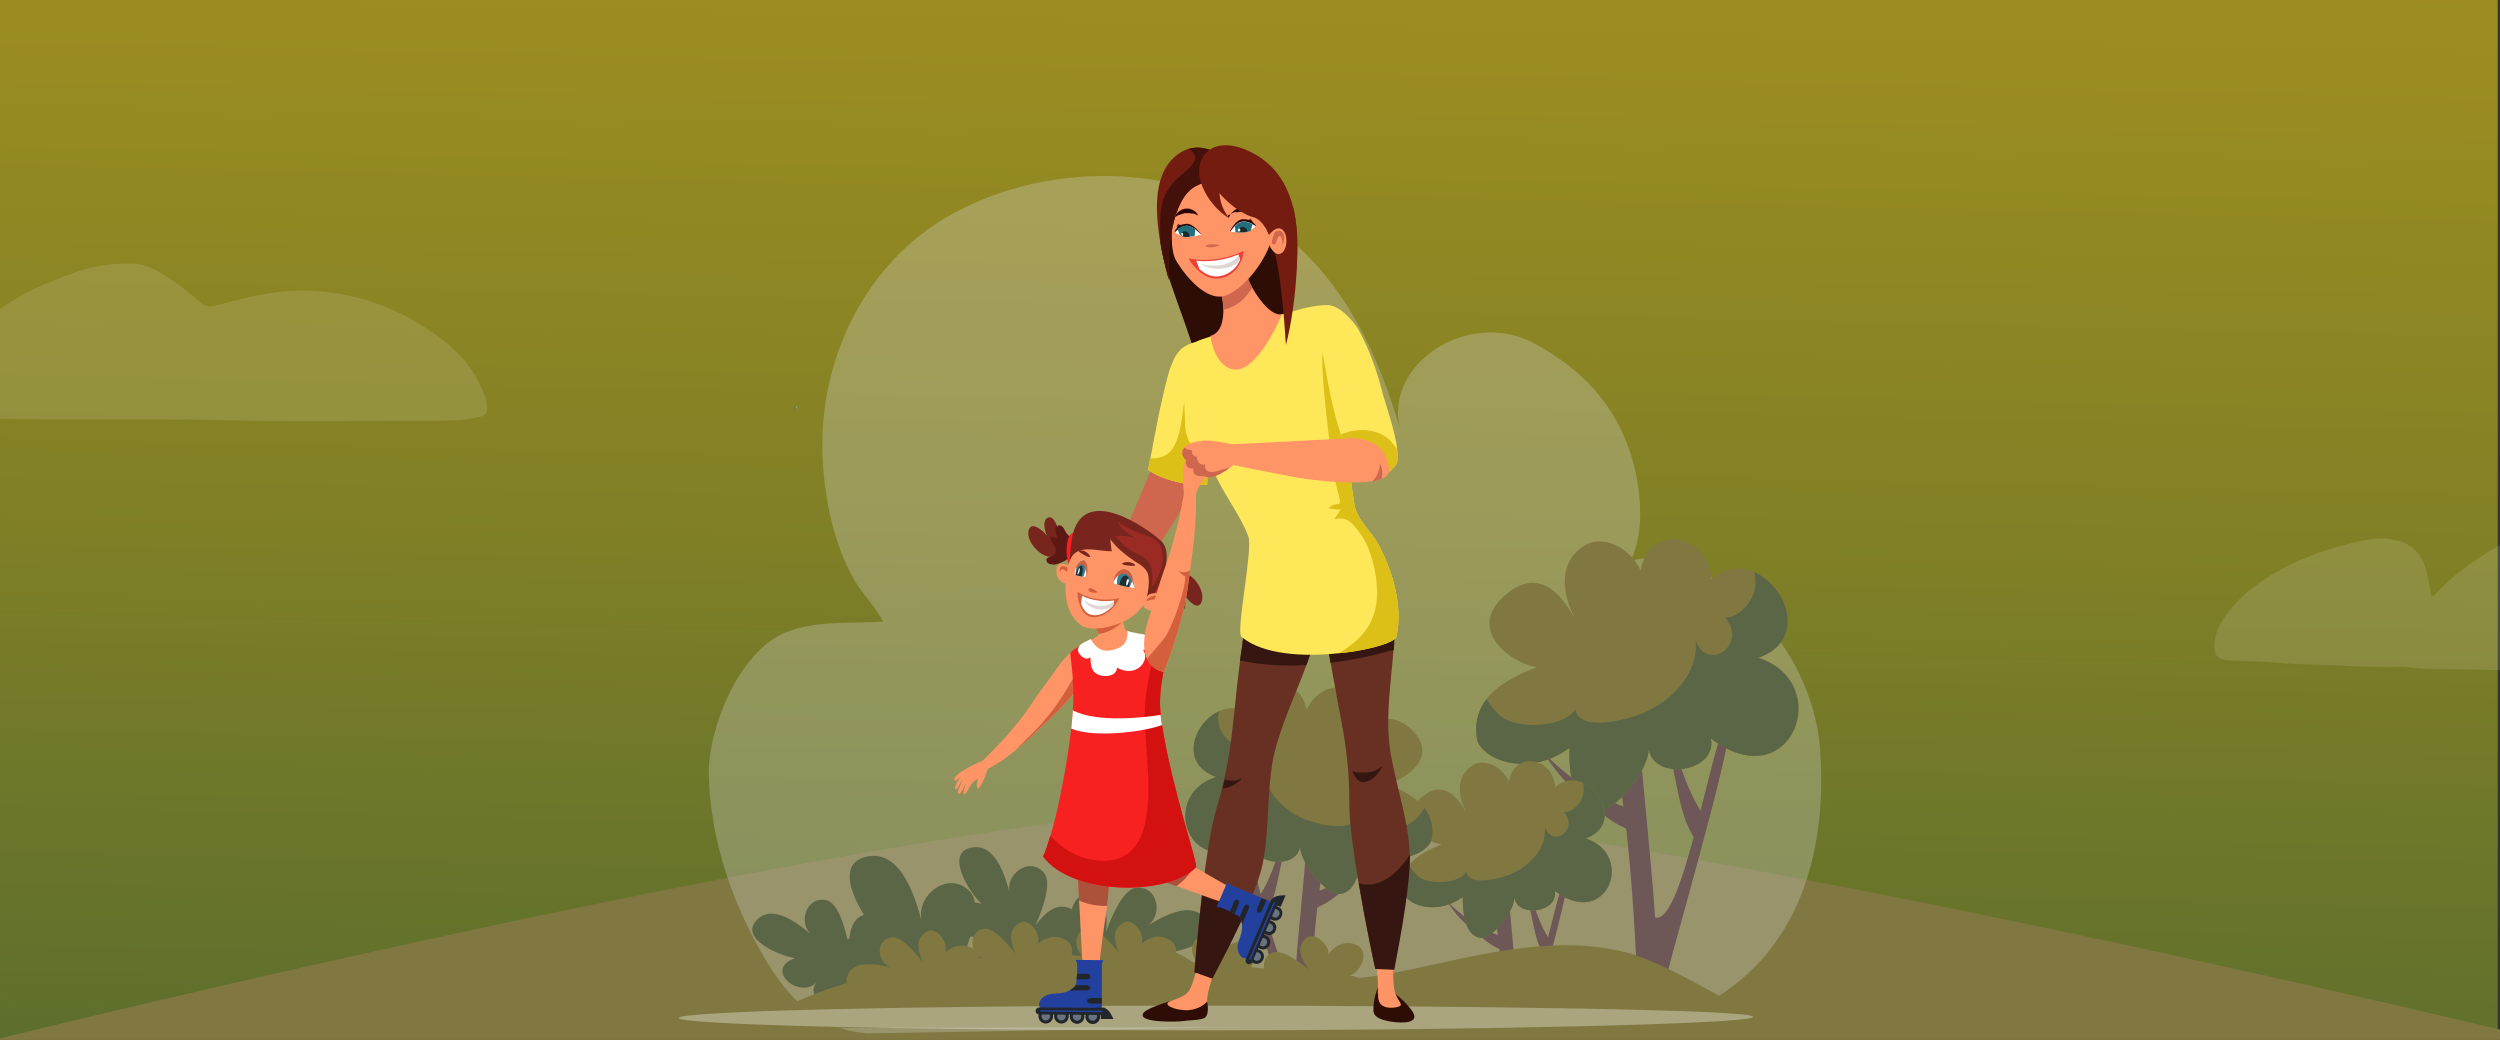 <?xml version="1.0" encoding="UTF-8"?>
<svg xmlns="http://www.w3.org/2000/svg" xmlns:xlink="http://www.w3.org/1999/xlink" viewBox="0 0 98.97 41.17">
  <rect x="0" y="0" width="98.97" height="41.17" fill="#333333" stroke="none"/>
  <defs>
    <style>
      .cls-1 {
        fill: #385f73;
      }

      .cls-1, .cls-2, .cls-3, .cls-4 {
        fill-rule: evenodd;
      }

      .cls-5, .cls-6, .cls-4 {
        fill: #fff;
      }

      .cls-7 {
        fill: #351610;
      }

      .cls-8 {
        isolation: isolate;
      }

      .cls-9 {
        fill: #3d1209;
      }

      .cls-10 {
        fill: #1e2f33;
      }

      .cls-11 {
        fill: #ef3e35;
      }

      .cls-12 {
        fill: #ce674e;
      }

      .cls-13 {
        fill: #ff9566;
      }

      .cls-14 {
        fill: #f72121;
      }

      .cls-15 {
        fill: #ffe75a;
      }

      .cls-16 {
        fill: #807840;
      }

      .cls-17 {
        fill: #69737f;
      }

      .cls-18 {
        fill: #d31111;
      }

      .cls-19 {
        opacity: .6;
      }

      .cls-19, .cls-20 {
        fill: #77251d;
      }

      .cls-19, .cls-21 {
        mix-blend-mode: multiply;
      }

      .cls-22 {
        fill: #21262d;
      }

      .cls-23 {
        fill: #e0d7d5;
      }

      .cls-2 {
        fill: #487089;
      }

      .cls-21 {
        opacity: .5;
      }

      .cls-21, .cls-24 {
        fill: #23409e;
      }

      .cls-25 {
        fill: #5b1814;
      }

      .cls-26 {
        fill: #2a0403;
      }

      .cls-3 {
        fill: #cadee0;
      }

      .cls-27 {
        fill: #44110a;
      }

      .cls-28 {
        fill: #192a2b;
      }

      .cls-29 {
        fill: #683023;
      }

      .cls-30 {
        fill: #6d5757;
      }

      .cls-6 {
        opacity: .33;
      }

      .cls-31 {
        fill: #dbdbdb;
        opacity: .29;
      }

      .cls-32 {
        fill: #754f44;
      }

      .cls-33 {
        fill: #9b2924;
      }

      .cls-34 {
        fill: #479e3b;
      }

      .cls-35 {
        fill: #5b6647;
      }

      .cls-36 {
        fill: url(#linear-gradient);
      }

      .cls-37 {
        fill: #338196;
      }

      .cls-38 {
        fill: #751c11;
      }

      .cls-4 {
        opacity: .12;
      }

      .cls-39 {
        fill: #ddc017;
      }

      .cls-40 {
        fill: #d35f3c;
      }

      .cls-41 {
        fill: #2e0d06;
      }

      .cls-42 {
        fill: #216f7c;
      }
    </style>
    <linearGradient id="linear-gradient" x1="50.14" y1="-9.63" x2="48.87" y2="45.77" gradientUnits="userSpaceOnUse">
      <stop offset="0" stop-color="#a49120"/>
      <stop offset=".21" stop-color="#9a8c21"/>
      <stop offset=".55" stop-color="#818026"/>
      <stop offset=".99" stop-color="#586c2e"/>
      <stop offset="1" stop-color="#576c2f"/>
    </linearGradient>
  </defs>
  <g class="cls-8">
    <g id="Layer_1" data-name="Layer 1">
      <rect class="cls-36" width="98.88" height="41.78"/>
      <path class="cls-16" d="M75.31,41.17h25.38s-38.15-9.27-50.88-9.27S-.25,41.17-.25,41.17H75.31Z"/>
      <path class="cls-4" d="M5.3,10.43c.64,.06,1.09,.38,1.55,.69,.39,.27,.75,.57,1.11,.87,.17,.14,.33,.17,.57,.11,.69-.19,1.39-.37,2.12-.49,1.44-.22,2.82-.08,4.16,.37,1,.34,1.87,.84,2.64,1.42,.75,.56,1.33,1.24,1.64,2.04,.04,.11,.1,.22,.15,.33,0,.08,0,.17,.03,.25,.08,.3-.04,.45-.43,.52-.4,.08-.82,.11-1.23,.11-2.82,0-5.64,.06-8.46-.01-3.22-.08-6.44,.01-9.66-.07-.77-.02-1.55,.02-2.32-.1-.04,0-.08,0-.12,0-1.05,.04-2.09-.05-3.13-.08-.64-.02-1.28-.03-1.92-.09-.5-.05-1.01-.04-1.52-.08-.12,0-.24,0-.36-.02-.34-.05-.44-.16-.47-.44-.03-.37,.07-.71,.26-1.04,.42-.72,1.05-1.29,1.82-1.78,1.1-.7,2.35-1.17,3.71-1.45,.46-.1,.91-.15,1.38-.04,.39,.09,.68,.27,.9,.55,.23,.29,.31,.62,.38,.96,.04,.23,.08,.45,.12,.68,.12,.04,.15-.03,.2-.08,.67-.71,1.48-1.31,2.38-1.83,.69-.41,1.47-.69,2.25-.97,.7-.25,1.46-.35,2.23-.32Z"/>
      <path class="cls-4" d="M103.32,20.36c.64,.06,1.09,.38,1.55,.69,.39,.27,.75,.57,1.11,.87,.17,.14,.33,.17,.57,.11,.69-.19,1.39-.37,2.12-.49,1.44-.22,2.82-.08,4.16,.37,1,.34,1.87,.84,2.64,1.42,.75,.56,1.33,1.24,1.64,2.04,.04,.11,.1,.22,.15,.33,0,.08,0,.17,.03,.25,.08,.3-.04,.45-.43,.52-.4,.08-.82,.11-1.23,.11-2.82,0-5.64,.06-8.46-.01-3.22-.08-6.44,.01-9.66-.07-.77-.02-1.55,.02-2.32-.1-.04,0-.08,0-.12,0-1.05,.04-2.09-.05-3.13-.08-.64-.02-1.28-.03-1.92-.09-.5-.05-1.01-.04-1.52-.08-.12,0-.24,0-.36-.02-.34-.05-.44-.16-.47-.44-.03-.37,.07-.71,.26-1.04,.42-.72,1.05-1.29,1.82-1.78,1.1-.7,2.35-1.17,3.71-1.45,.46-.1,.91-.15,1.38-.04,.39,.09,.68,.27,.9,.55,.23,.29,.31,.62,.38,.96,.04,.23,.08,.45,.12,.68,.12,.04,.15-.03,.2-.08,.67-.71,1.48-1.31,2.38-1.83,.69-.41,1.47-.69,2.25-.97,.7-.25,1.46-.35,2.23-.32Z"/>
      <path class="cls-1" d="M31.46,15.98c0,.12,0,.23,0,.35-.01-.12-.02-.23,0-.35Z"/>
      <path class="cls-2" d="M31.17,26.03s.01-.07,.01-.1c0-.04,0-.07,.01-.11,0,.05,0,.1,0,.16,0,.02,0,.04-.03,.05Z"/>
      <path class="cls-3" d="M31.51,16.46s0-.08,0-.12c0,.04,0,.08,0,.12Z"/>
      <path class="cls-3" d="M31.52,16.17s0-.07,.02-.09c0,.03,.01,.07-.02,.09Z"/>
      <g>
        <g>
          <path class="cls-31" d="M72.06,29.75c-.19-2.87-1.99-5.6-4.5-7-.49-.27-2.25-.94-3.04-.5,.66-1.18,.42-3.13,.02-4.33-.64-1.93-1.9-3.3-3.79-4.32-2.59-1.4-5.96,.77-5.33,3.38-.82-2.87-2.18-5.81-4.6-7.69-3.67-2.87-9.16-3.01-13.14-.81-3.46,1.91-5.33,5.85-5.11,9.76,.09,1.58,.45,3.33,1.25,4.72,.32,.56,.88,1.11,1.14,1.65-1.25,.08-2.68-.06-3.87,.43-1.87,.78-3.09,3.88-3.03,5.69,.08,2.61,.96,5.12,2.3,7.35,1.33,2.21,2.72,2.73,3.99,2.83l31.71-.53c5.85-2.06,6.2-7.77,6-10.63Z"/>
          <g>
            <g>
              <g>
                <g>
                  <path class="cls-30" d="M65.52,36.31c-.14-2.25-.68-7.07-.7-8.34l-1.94-.46c1.62,.95,1.88,10.73,1.95,11.52,.33-.04,.7-.1,1.06-.08,.95-3.59,2.9-10.2,2.64-10.92-.8,1.28-1.89,8.62-3.01,8.29Z"/>
                  <path class="cls-30" d="M66.17,28.54c-.03,.65-.07,1.35,.09,2.02,.14,.63,.24,1.29,.46,1.9,.1,.29,.46,.97,.51,.92l.33-.92c-.73-1.02-1.28-2.54-1.38-3.92Z"/>
                  <path class="cls-30" d="M61.03,29.7c.37,.54,.76,1.12,1.29,1.57,.49,.42,.97,.88,1.51,1.24,.25,.17,.95,.5,.96,.43l-.29-.93c-1.19-.38-2.55-1.27-3.46-2.31Z"/>
                </g>
                <g>
                  <path class="cls-16" d="M67.73,29.23c.28,1.33-2.24,1.72-2.46,.44-.02,.85-1.38,2.61-2.16,2.42-.89-.22-1.01-1.64-.98-2.48-1.7,1.24-3.53,.4-3.66-.36-.11-.66,.07-1.18,.38-1.58,.54-.69,1.47-1.05,1.99-1.26-.89-.1-2.9-1.43-1.24-2.86,1.7-1.47,2.66,.93,2.71,.85,0,0-1.04-1.83,.39-2.79,.7-.46,1.8,.01,2.25,.98,.31-1.92,2.72-1.47,2.8,.33,.56-.48,1.18-.5,1.72-.27,1.31,.58,2.09,2.71,.15,3.39,3.07,1,1.29,5.63-1.89,3.18Z"/>
                  <path class="cls-35" d="M67.73,29.23c.28,1.33-2.24,1.72-2.46,.44-.02,.85-1.38,2.61-2.16,2.42-.89-.22-1.01-1.64-.98-2.48-1.7,1.24-3.53,.4-3.66-.36-.11-.66,.07-1.18,.38-1.58,.22,.37,.49,.67,.74,.8,.71,.37,2.28,.33,2.78-.38,.17,.97,2.28,.33,2.75,.11,1.09-.5,2.12-1.53,2.01-2.83,.5,1.27,2.08,.12,1.16-.92,.53,0,1.04-.56,1.16-1.05,.06-.27,.05-.51,0-.75,1.31,.58,2.09,2.71,.15,3.39,3.07,1,1.29,5.63-1.89,3.18Z"/>
                </g>
              </g>
              <g>
                <g>
                  <path class="cls-30" d="M59.61,40.51h1.03c.65-2.38,1.58-5.63,1.43-6.04-.52,.83-1.23,5.6-1.96,5.38-.09-1.46-.44-4.59-.46-5.42l-1.26-.3c.82,.48,1.1,4.39,1.21,6.38Z"/>
                  <path class="cls-30" d="M60.54,34.81c-.02,.42-.04,.88,.06,1.31,.09,.41,.16,.84,.3,1.23,.07,.19,.3,.63,.33,.6l.21-.6c-.47-.66-.83-1.65-.9-2.55Z"/>
                  <path class="cls-30" d="M57.2,35.56c.24,.35,.49,.73,.84,1.02,.32,.27,.63,.57,.98,.81,.16,.11,.62,.32,.62,.28l-.19-.6c-.77-.24-1.66-.82-2.25-1.5Z"/>
                </g>
                <g>
                  <path class="cls-16" d="M61.55,35.25c.18,.86-1.45,1.12-1.6,.29-.01,.56-.9,1.7-1.4,1.58-.58-.14-.65-1.07-.64-1.61-1.11,.8-2.29,.26-2.38-.23-.07-.43,.04-.76,.25-1.03,.35-.45,.96-.68,1.29-.82-.58-.07-1.89-.93-.8-1.86,1.11-.96,1.73,.61,1.76,.55,0,0-.68-1.19,.25-1.81,.45-.3,1.17,0,1.46,.63,.2-1.24,1.77-.96,1.82,.22,.36-.31,.77-.33,1.11-.17,.85,.38,1.36,1.76,.1,2.2,2,.65,.84,3.66-1.23,2.07Z"/>
                  <path class="cls-35" d="M61.55,35.25c.18,.86-1.45,1.12-1.6,.29-.01,.56-.9,1.7-1.4,1.58-.58-.14-.65-1.07-.64-1.61-1.11,.8-2.29,.26-2.38-.23-.07-.43,.04-.76,.25-1.03,.14,.24,.32,.43,.48,.52,.46,.24,1.48,.21,1.8-.25,.11,.63,1.48,.21,1.79,.07,.71-.32,1.38-.99,1.31-1.84,.33,.83,1.35,.08,.76-.59,.34,0,.68-.36,.75-.68,.04-.17,.03-.33,0-.49,.85,.38,1.36,1.76,.1,2.2,2,.65,.84,3.66-1.23,2.07Z"/>
                </g>
              </g>
              <g>
                <g>
                  <path class="cls-30" d="M51.88,39.37h-1.22c-.77-2.81-1.86-6.64-1.69-7.12,.61,.98,1.45,6.6,2.31,6.35,.1-1.72,.52-5.41,.54-6.39l1.48-.36c-.96,.56-1.3,5.18-1.42,7.52Z"/>
                  <path class="cls-30" d="M50.79,32.65c.02,.5,.05,1.03-.07,1.55-.11,.48-.19,.99-.35,1.46-.08,.22-.35,.74-.39,.7l-.25-.7c.56-.78,.98-1.95,1.06-3.01Z"/>
                  <path class="cls-30" d="M54.73,33.54c-.28,.41-.58,.86-.98,1.2-.38,.32-.74,.68-1.16,.95-.19,.13-.73,.38-.73,.33l.22-.71c.91-.29,1.95-.97,2.65-1.77Z"/>
                </g>
                <g>
                  <path class="cls-16" d="M49.59,33.18c-.22,1.02,1.71,1.32,1.88,.34,.01,.65,1.06,2,1.65,1.86,.68-.16,.77-1.26,.75-1.9,1.3,.95,2.7,.31,2.81-.28,.09-.51-.05-.9-.29-1.21-.41-.53-1.13-.81-1.52-.97,.69-.08,2.22-1.09,.95-2.19-1.3-1.13-2.04,.71-2.08,.65,0,0,.8-1.4-.3-2.13-.53-.36-1.38,0-1.72,.75-.24-1.47-2.08-1.13-2.14,.25-.43-.37-.9-.38-1.31-.2-1,.44-1.6,2.07-.12,2.6-2.35,.76-.99,4.31,1.45,2.44Z"/>
                  <path class="cls-35" d="M49.59,33.18c-.22,1.02,1.71,1.32,1.88,.34,.01,.65,1.06,2,1.65,1.86,.68-.16,.77-1.26,.75-1.9,1.3,.95,2.7,.31,2.81-.28,.09-.51-.05-.9-.29-1.21-.17,.28-.38,.51-.57,.61-.54,.29-1.75,.25-2.13-.29-.13,.74-1.75,.25-2.11,.09-.84-.38-1.63-1.17-1.54-2.17-.38,.97-1.6,.09-.89-.7-.4,0-.8-.43-.89-.8-.05-.2-.04-.39,0-.57-1,.44-1.6,2.07-.12,2.6-2.35,.76-.99,4.31,1.45,2.44Z"/>
                </g>
              </g>
            </g>
            <g>
              <path class="cls-35" d="M34.92,38.97c.49,.19,1.35-.13,1.3-.73-.03-.35-.52-1-1.42-.74,.35-.31,.23-1.37-.36-1.33-.68,.05-.81,.63-.84,1.28,0,0-.27-1.66-.87-1.81-.81-.19-1.16,.9-.6,1.37-.5-.42-1.51-1.24-2.15-.61-.78,.76,.94,1.46,1.5,1.53-1.26,.43,.15,1.65,.84,.97-.53,.67,.95,1.48,1.07,.65,.21,.52,.97,1.02,1.57,.76,.55-.23,.35-1-.04-1.34Z"/>
              <path class="cls-35" d="M41.23,38.75c.31,.46,1.25,.7,1.57,.15,.19-.32,.15-1.18-.79-1.5,.49-.06,1.02-1.05,.48-1.37-.61-.37-1.08,.06-1.5,.6,0,0,.77-1.61,.33-2.09-.58-.65-1.55,.08-1.34,.83-.18-.66-.56-1.99-1.5-1.82-1.13,.19-.07,1.83,.38,2.23-1.35-.38-2.27,1.28,.15,1.35-.87,.27-.07,1.85,.54,1.2-.13,.58,.22,1.47,.9,1.61,.62,.13,.9-.65,.78-1.19Z"/>
              <path class="cls-35" d="M34.12,38.9h5.99c.34-.48,.47-1.16-.02-1.45-.88-.53-1.54,.08-2.15,.86,0,0,1.1-2.3,.48-2.99-.83-.93-2.22,.12-1.92,1.19-.26-.95-.8-2.84-2.14-2.61-1.62,.28-.1,2.63,.55,3.19-1.72-.49-2.95,1.34-.78,1.82Z"/>
              <path class="cls-35" d="M42.16,38.25c-.54,.12-1.39-.35-1.24-.97,.09-.36,.7-.96,1.6-.54-.32-.38-.02-1.46,.59-1.32,.7,.16,.74,.78,.68,1.47,0,0,.55-1.69,1.2-1.75,.87-.07,1.07,1.13,.4,1.53,.59-.36,1.77-1.06,2.34-.29,.69,.92-1.21,1.38-1.82,1.35,1.25,.66-.42,1.69-1.03,.87,.44,.79-1.23,1.39-1.22,.5-.3,.51-1.17,.91-1.76,.55-.53-.33-.2-1.1,.25-1.4Z"/>
              <path class="cls-16" d="M49.14,38.59c.4-.13,.76-.78,.43-1.12-.2-.2-.84-.35-1.26,.28,.06-.37-.56-.96-.91-.63-.39,.38-.17,.8,.14,1.22,0,0-1.03-.88-1.47-.66-.6,.3-.25,1.15,.34,1.15-.52,0-1.57,.01-1.64,.73-.08,.87,1.33,.42,1.71,.16-.55,.92,.94,.93,1.02,.16,.02,.69,1.35,.42,.99-.15,.4,.21,1.12,.13,1.36-.34,.22-.43-.3-.79-.72-.81Z"/>
              <path class="cls-16" d="M53.42,38.63c.4-.13,.76-.78,.43-1.12-.2-.2-.84-.35-1.26,.28,.06-.37-.56-.96-.91-.63-.39,.38-.17,.8,.14,1.22,0,0-1.03-.88-1.47-.66-.6,.3-.25,1.15,.34,1.15-.52,0-1.57,.01-1.64,.73-.08,.87,1.33,.42,1.71,.16-.55,.92,.94,.93,1.02,.16,.02,.69,1.35,.42,.99-.15,.4,.21,1.12,.13,1.36-.34,.22-.43-.3-.79-.72-.81Z"/>
              <path class="cls-16" d="M45.81,38.38c.42-.03,.93-.57,.68-.99-.14-.24-.73-.54-1.29-.03,.14-.35-.32-1.07-.73-.83-.47,.27-.36,.74-.16,1.22,0,0-.79-1.1-1.27-.99-.65,.15-.52,1.06,.06,1.2-.51-.12-1.53-.36-1.77,.32-.29,.83,1.19,.72,1.63,.57-.75,.76,.69,1.13,.95,.4-.14,.67,1.21,.73,1,.09,.33,.3,1.06,.39,1.4,0,.31-.36-.1-.84-.5-.96Z"/>
              <path class="cls-16" d="M41.7,38.39c.42-.03,.93-.57,.68-.99-.14-.24-.73-.54-1.29-.03,.14-.35-.32-1.07-.73-.83-.47,.27-.36,.74-.16,1.22,0,0-.79-1.1-1.27-.99-.65,.15-.52,1.06,.06,1.2-.51-.12-1.53-.36-1.77,.32-.29,.83,1.19,.72,1.63,.57-.75,.76,.69,1.13,.95,.4-.14,.67,1.21,.73,1,.09,.33,.3,1.06,.39,1.4,0,.31-.36-.1-.84-.5-.96Z"/>
              <path class="cls-16" d="M38.03,38.73c.42-.03,.93-.57,.68-.99-.14-.24-.73-.54-1.29-.03,.14-.35-.32-1.07-.73-.83-.47,.27-.36,.74-.16,1.22,0,0-.79-1.1-1.27-.99-.65,.15-.52,1.06,.06,1.2-.51-.12-1.53-.36-1.77,.32-.29,.83,1.19,.72,1.63,.57-.75,.76,.69,1.13,.95,.4-.14,.67,1.21,.73,1,.09,.33,.3,1.06,.39,1.4,0,.31-.36-.1-.84-.5-.96Z"/>
            </g>
            <g>
              <path class="cls-16" d="M64.74,37.81c-4.5-1.42-9.84,1.55-12.66,.82-1.48-.38-9.01-.85-10.54-.82-9.03,.18-11.11,2.81-12.58,2.88l41.54-.04c-1.28-.45-4.07-2.3-5.76-2.83Z"/>
              <path class="cls-34" d="M30.11,40.47c.12,0,.24,0,.36,0h-.36Z"/>
            </g>
          </g>
        </g>
        <g>
          <path class="cls-6" d="M69.4,40.26c0,.27-10.72,.53-22.04,.53s-20.49-.22-20.49-.49,9.18-.49,20.49-.49,22.04,.17,22.04,.44Z"/>
          <g>
            <path class="cls-41" d="M45.98,9.4c.18-1.06,1.55-2.89,2.82-2.39l.9,.09c.2,.31,.43,.61,.6,.94,.16,.31,.28,.65,.41,.98,.24,.57,.7,1.15,.58,1.76-.36,1.75-.17,2.45-.37,3.63-.63,.13-2.73,.48-3.59-.07,0-.86-1.52-3.96-1.35-4.94Z"/>
            <g>
              <g>
                <g>
                  <path class="cls-12" d="M44.36,23.56c.15-.19,.41-.52,.57-.73,.32-.42,.65-.86,.94-1.26,.25-.34,1.23-1.79,1.51-2.74,.04-.14,.07-.27,.07-.38,.01-.27-.08-.45-.36-.47-.22-.01-.87-.36-1.58,.76,0,0-1.83,4.37-1.91,4.52l.76,.29Z"/>
                  <path class="cls-12" d="M47.38,18.83c.04-.14,.07-.27,.07-.38-.17-.13-.37-.23-.59-.2,.2,.06,.44,.3,.52,.58Z"/>
                </g>
                <g>
                  <g>
                    <g>
                      <g>
                        <g>
                          <path class="cls-32" d="M54.54,39.58h0s.02-.03,0,0Z"/>
                          <path class="cls-41" d="M54.37,40c0-.55,.16-.83,.19-.91,0-.02,.28,.32,.3,.28l.17-.17c.18,.12,.53,.36,.86,.8,.36,.5-.3,.53-.86,.44-.44-.08-.66-.21-.66-.44Z"/>
                        </g>
                        <path class="cls-13" d="M54.54,39.36c.07-.69-.17-2.21-.43-2.82l1.28-.23c-.22,.46-.29,2.23-.2,2.82,.08,.54,.52,.67,.06,.75-.33,.06-.74-.02-.69-.53Z"/>
                        <path class="cls-29" d="M52.28,24.13c.02,.08,.03,.15,.05,.23,.08,.38,.17,.75,.23,1.12,.11,.78,.24,1.43,.35,2.03,0,.01,0,.02,0,.03,.02,.11,.04,.21,.06,.31,.21,1.08,.39,2.03,.44,3.33,0,.23,.01,.48,.01,.73,0,.69,.17,1.87,.36,3.03,.28,1.64,.62,3.25,.66,3.4h.05s.63,.03,.63,.03h.06c.01-.15,.63-3.04,.62-4.57,0-.11,0-.22-.01-.32-.1-1.1-.44-2.16-.65-3.21-.05-.25-.1-.5-.13-.75-.1-.78-.04-1.66,.04-2.53,.03-.28,.05-.56,.08-.84,.03-.3,.05-.59,.06-.87,.02-.36,.03-.77,.02-1.18h-2.95Z"/>
                      </g>
                      <path class="cls-7" d="M54.68,30.35l.03,.02c-.12,.23-.31,.45-.55,.55-.34,.16-.49-.12-.63-.39,.32,.1,.93,.09,1.15-.19Z"/>
                      <path class="cls-7" d="M53.79,34.96c.28,1.64,.62,3.25,.66,3.4l.75,.03c.01-.15,.63-3.04,.62-4.57-.49,.79-1.25,1.39-2.03,1.14Z"/>
                    </g>
                    <g>
                      <g>
                        <path class="cls-41" d="M45.26,40.11c.09-.15,.6-.32,.76-.38,.21-.08,.77-.2,.93-.37l.75,.08c.11,.17,.19,.65,.02,.83-.13,.13-.65,.11-.85,.15-.22,.04-1.85,.08-1.61-.3Z"/>
                        <path class="cls-13" d="M47.11,39.15c.3-.62,.44-1.61,.36-2.27l1.29,.16c-.35,.38-1,2.11-.97,2.59,0,.03-.25,.32-.74,.36-.27,.02-.75-.07-.83-.23-.09-.17,.7-.2,.89-.6Z"/>
                        <path class="cls-29" d="M47.29,38.5h.04s.64,.23,.64,.23h.03c.04-.1,.97-1.79,1.55-3.21,.2-.49,.36-.94,.43-1.29,.16-.76,.19-1.55,.23-2.32,.03-.58,.07-1.15,.16-1.7,.09-.55,.28-1.12,.49-1.7h0c.05-.12,.09-.24,.14-.37,.03-.08,.07-.17,.1-.25,.23-.57,.47-1.14,.66-1.68,.19-.54,.4-1.21,.56-1.86,.02-.08,.04-.15,.05-.23h-3.07c-.04,.5-.06,1-.13,1.49-.09,.61-.15,1.15-.21,1.65-.04,.38-.07,.73-.11,1.07-.09,.83-.18,1.61-.39,2.53-.03,.11-.05,.23-.08,.35-.03,.1-.05,.21-.08,.31-.04,.16-.09,.33-.15,.51-.22,.73-.42,2.1-.57,3.39-.18,1.51-.29,2.92-.3,3.07Z"/>
                      </g>
                      <path class="cls-7" d="M48.39,31.21s.04,0,.06,0c.26-.03,.51-.18,.69-.36l-.02-.03c-.16,.11-.41,.1-.64,.04-.03,.11-.05,.23-.08,.35Z"/>
                      <path class="cls-7" d="M47.59,35.43c-.18,1.51-.29,2.92-.3,3.07h.04s.64,.23,.64,.23h.03c.04-.1,.97-1.79,1.55-3.21-.6,.3-1.38,.25-1.97-.09Z"/>
                    </g>
                  </g>
                  <path class="cls-7" d="M55.18,25.73c-.4,.09-.79,.21-1.19,.29-.43,.09-.87,.16-1.32,.22-.04-.24-.08-.49-.12-.76-.05-.37-.14-.75-.23-1.12-.16,.65-.37,1.31-.56,1.86-.01,.04-.03,.07-.04,.11-.89,.05-1.76,0-2.63-.18,.02-.17,.05-.35,.08-.53,.07-.48,.09-.99,.13-1.49h5.92c0,.42,0,.82-.02,1.18,0,.14-.01,.28-.02,.42Z"/>
                </g>
                <g>
                  <path class="cls-15" d="M45.46,18.61c.57,.4,1.64,.65,2.33,.58,.02-.62,.06-1.6,.16-2.21,.09-.56,.23-1.22,.22-1.78l-.7-1.69s0,0,0,0c-.41,.08-.74,.22-.96,.64-.24,.46-.33,.94-.45,1.43-.18,.72-.36,1.75-.52,2.57-.03,.16-.06,.32-.09,.46Z"/>
                  <path class="cls-39" d="M45.46,18.61c.57,.4,1.64,.65,2.33,.58,.02-.62,.06-1.6,.16-2.21,.09-.56,.23-1.22,.22-1.78l-.71-1.62s-.01,0-.02,0c.27,.96-.48,1.59-.59,2.52-.17,1.57-.47,2.06-1.32,2.05-.03,.16-.06,.32-.09,.46Z"/>
                </g>
                <path class="cls-15" d="M46.91,16.75c.05,1.18,.78,1.14,1.25,2.15,.36,.77,.96,1.53,1.26,2.34,.19,.51-.51,3.77-.27,3.97,.83,.71,2.47,.8,3.85,.65,.1-.01,.2-.02,.3-.03,1.08-.14,1.93-.42,1.98-.62,.39-1.74-.67-3.66-.92-3.98-.3-.39-.67-.8-.74-1.25-.13-.77-.22-1.62-.29-2.4-.1-1.13-.15-2.12-.18-2.54,0-.07,0-.13-.01-.16-.05-.63,.21-1.58,.06-2.2-.17-.67-.7-.64-1.22-.55-.08,.02-.17,.03-.25,.05-.1,.02-.25,.06-.43,.11-.1,.03-.21,.06-.34,.09-.91,.26-2.34,.69-3.27,1.02-.03,.01-.06,.02-.09,.03-.74,.23-.68,.74-.7,.77-.13,.18,0,1.97,.02,2.55Z"/>
                <g>
                  <g>
                    <path class="cls-13" d="M49.01,14.63c.71-.09,1.5-1.57,1.73-2.18-.51,.06-1.06-.87-1.17-1.07-.14-.25-.25-.52-.23-.73l-1.39,.29c.29,.27,.44,.73,.47,1.12,0,.07,.01,.14,.01,.2,0,.14,.02,.89-.51,1.04,.13,.88,.58,1.39,1.09,1.33Z"/>
                    <path class="cls-12" d="M48.42,12.06c0,.07,.01,.14,.01,.2,.37-.07,.72-.29,.97-.62,.06-.08,.12-.17,.17-.26-.14-.25-.25-.52-.23-.73l-1.39,.29c.29,.27,.44,.73,.47,1.12Z"/>
                  </g>
                  <path class="cls-13" d="M46.38,8.8c.04,.5-.07,1.12,.21,1.57,.49,.78,1.17,1.42,1.75,1.37,.8-.07,2.24-1.8,2.12-3.15-.12-1.35-1.14-2.64-2.41-2.53-.86,.08-1.27,.68-1.57,1.53-.14,.4-.13,.79-.1,1.22Z"/>
                  <g>
                    <g>
                      <g>
                        <path class="cls-26" d="M46.52,8.59s0,0,.01,0c0,0,.02-.01,.03-.02,.01,0,.03-.02,.04-.03,.02,0,.04-.02,.06-.03,0,0,.01,0,.02,0,0,0,.01,0,.02,0,.01,0,.02-.01,.04-.02,.02,0,.05-.02,.08-.03,.03,0,.05-.01,.08-.02,.03,0,.06,0,.08,0,.03,0,.06,0,.08,0,.03,0,.06,0,.08,.01,0,0,.01,0,.02,0,0,0,.01,0,.02,0,0,0,.01,0,.02,0,0,0,.01,0,.02,0,.01,0,.02,0,.04,.01,.01,0,.02,0,.03,.01,.02,0,.04,.02,.06,.03,0,0,0,0,.01,0,0,0,0,0,.01,0,0,0,.02,0,.02,.01,.01,0,.02,.01,.03,.02,0,0,.01,0,.01,0,0,0,0,0,0-.01,0,0,0-.02-.02-.03,0,0,0-.01-.01-.02,0,0-.01-.02-.02-.02,0,0-.01-.02-.02-.03,0,0-.02-.02-.03-.03,0,0-.02-.02-.03-.03,0,0-.01,0-.02-.01,0,0-.01,0-.02-.01-.01,0-.03-.02-.04-.03-.01,0-.03-.02-.05-.02-.03-.01-.07-.03-.1-.03-.04,0-.07-.01-.11,0-.04,0-.08,0-.11,.02-.04,0-.07,.02-.1,.04-.03,.02-.06,.03-.08,.05-.01,0-.02,.02-.03,.03-.01,0-.02,.02-.03,.03,0,0,0,0-.01,.01,0,0,0,0-.01,.01,0,0-.01,.02-.02,.03-.01,.02-.02,.03-.03,.05,0,.01-.01,.02-.01,.03,0,0,0,.01,0,.01Z"/>
                        <g>
                          <g>
                            <path class="cls-26" d="M46.5,9.19s.24,.13,.51,.11c.27-.02,.55-.02,.55-.02,0,0-.33-.45-.6-.42-.4,.03-.46,.33-.46,.33Z"/>
                            <path class="cls-5" d="M46.5,9.19s.1,.08,.24,.14c0,0,0,0,.01,0,.08,.03,.17,.05,.27,.05,.1,0,.2-.02,.28-.04,.01,0,.03,0,.04,0,.13-.03,.22-.05,.22-.05,0,0-.05-.06-.14-.13-.03-.02-.06-.05-.09-.08-.09-.06-.19-.12-.3-.14h0s-.03,0-.04,0c0,0-.01,0-.02,0,0,0-.01,0-.02,0h0s-.08,.02-.12,.03c-.08,.03-.14,.07-.19,.11-.08,.06-.13,.12-.13,.12Z"/>
                            <g>
                              <path class="cls-42" d="M46.63,9.07c.02,.1,.05,.19,.11,.26,0,0,0,0,.01,0,0,0,0,0,.01,0,.08,.03,.16,.05,.25,.04,.03,0,.05,0,.08,0,.07,0,.14-.02,.2-.03,.01-.08,.02-.18,.03-.27-.09-.06-.19-.12-.3-.14h0s-.03,0-.04,0c0,0-.01,0-.02,0,0,0-.01,0-.02,0h0s-.01,0-.02,0c-.05,0-.09,.01-.13,.03-.07,.03-.13,.07-.17,.1Z"/>
                              <path class="cls-28" d="M46.76,9.34c.08,.03,.16,.05,.25,.04,.03,0,.05,0,.08,0,0-.01,0-.02,0-.03,0-.08-.05-.14-.11-.18h0s-.05-.02-.08-.02c-.03,0-.07,.02-.09,.04-.03,.03-.05,.07-.05,.12,0,0,0,.02,0,.03Z"/>
                              <path class="cls-5" d="M46.82,9.28h-.07s.03,.06,.05,.06c.03,0,.04-.03,.04-.06,0-.03-.03-.06-.05-.06-.02,0-.03,0-.03,.03l.06,.03Z"/>
                            </g>
                          </g>
                          <path class="cls-26" d="M46.63,8.97s-.03-.04-.03-.06c.02,.01,.05,.02,.08,.03-.03-.02-.07-.06-.07-.09,.02,.04,.16,.07,.22,.06l-.21,.12s-.04-.05-.04-.08c.01,0,.03,.02,.04,.02Z"/>
                        </g>
                      </g>
                      <g>
                        <path class="cls-26" d="M48.59,8.54s0,0,.01,0c0,0,.02-.01,.03-.02,0,0,.02-.01,.02-.02,0,0,0,0,.01,0,0,0,0,0,.01,0,.01,0,.02-.01,.03-.02,.01,0,.02-.01,.04-.02,.01,0,.03-.01,.04-.02,.01,0,.03-.01,.04-.02,.01,0,.03-.01,.05-.02,0,0,.02,0,.02,0,0,0,.02,0,.02,0,0,0,.02,0,.02,0,0,0,.02,0,.02,0,0,0,.02,0,.03,0h.01s0,0,.01,0c.03,0,.07-.02,.11-.02,.04,0,.07,0,.11-.01,0,0,.02,0,.03,0,0,0,.02,0,.03,0,0,0,.02,0,.03,0,0,0,.02,0,.03,0,.03,0,.07,0,.1,.01,.02,0,.03,0,.05,0,.02,0,.03,0,.04,0,.01,0,.03,0,.04,.01,.01,0,.02,0,.04,.01,.02,0,.04,.02,.06,.02,0,0,.01,0,.02,.01,0,0,.01,0,.02,0,0,0,.01,0,.01,0,0,0,0,0,0-.01,0,0,0,0,0-.02,0,0,0-.01-.01-.02-.01-.01-.03-.03-.05-.05,0,0,0,0,0,0,0,0,0,0,0,0,0,0-.01,0-.02-.01,0,0-.01,0-.02-.01,0,0-.01,0-.02-.01-.03-.02-.06-.03-.09-.05-.03-.01-.07-.03-.11-.03,0,0-.02,0-.03,0-.01,0-.02,0-.03,0-.01,0-.02,0-.03,0-.01,0-.02,0-.03,0-.04,0-.09,0-.13,0-.04,0-.09,.02-.13,.03-.04,.01-.08,.03-.11,.05,0,0-.02,0-.03,.01,0,0-.02,.01-.02,.02,0,0-.02,.01-.02,.02,0,0-.02,.01-.02,.02,0,0-.01,.01-.02,.02,0,0-.01,.01-.02,.02-.01,.01-.02,.02-.04,.04-.01,.01-.02,.02-.03,.03,0,0,0,.01-.01,.02,0,0,0,.01-.01,.02,0,0,0,.01-.01,.02,0,0,0,.01,0,.01,0,0-.01,.02-.02,.03,0,.02-.01,.03-.02,.04,0,0,0,.01,0,.01Z"/>
                        <g>
                          <g>
                            <path class="cls-26" d="M49.72,8.94s-.2,.16-.48,.17c-.27,.02-.55,.05-.55,.05,0,0,.22-.47,.5-.48,.4-.02,.53,.26,.53,.26Z"/>
                            <path class="cls-5" d="M49.72,8.94s-.07,.09-.2,.16c0,0-.01,0-.02,.01-.07,.04-.16,.07-.25,.08-.03,0-.07,0-.1,0-.01,0-.03,0-.04,0-.07,0-.13,0-.18,0,0,0,0,0,0,0-.13,0-.22-.02-.22-.02,0,0,.04-.07,.1-.14,.02-.03,.04-.05,.07-.08,.07-.08,.17-.15,.27-.17h0s.04,0,.06-.01c.05,0,.1,0,.15,.01,.08,.02,.15,.05,.21,.08,.01,0,.02,.01,.03,.02,.08,.04,.12,.08,.12,.08Z"/>
                            <g>
                              <path class="cls-42" d="M49.59,8.86c-.02,.09-.05,.18-.07,.24,0,.02-.01,.03-.02,.04-.04,.01-.08,.03-.12,.04-.04,0-.09,.02-.13,.02-.02,0-.03,0-.05,0-.02,0-.04,0-.05,0-.01,0-.03,0-.04,0-.03,0-.06,0-.09,0-.03,0-.06,0-.09,0,0,0,0,0,0,0-.05-.04-.02-.2-.05-.24,.07-.08,.17-.15,.27-.17h0s.04,0,.06-.01c.05,0,.1,0,.15,.01,.08,.02,.15,.05,.21,.08,.01,0,.02,.01,.03,.02Z"/>
                              <path class="cls-28" d="M49.01,9.19s0,0,0,0c.07,0,.16,0,.24,0,.05,0,.09-.01,.13-.03,0,0,0,0,0,0,0-.01,0-.02,0-.04-.02-.05-.05-.09-.09-.11-.03-.02-.07-.03-.11-.03-.03,0-.06,.01-.08,.03-.02,.01-.03,.03-.05,.05-.02,.02-.03,.05-.03,.09,0,.02,0,.03,0,.05Z"/>
                              <path class="cls-5" d="M49.06,9.11h.05s-.02,.06-.05,.06c-.03,0-.06-.02-.06-.06,0-.03,.02-.06,.05-.06,.03,0,.05,0,.05,.03l-.04,.03Z"/>
                            </g>
                          </g>
                          <path class="cls-26" d="M49.54,8.75s.02-.04,.01-.06c-.02,.01-.05,.03-.07,.04,.03-.03,.06-.07,.05-.09-.01,.04-.14,.09-.2,.09l.23,.09s.03-.05,.02-.08c-.01,0-.03,.02-.04,.03Z"/>
                        </g>
                      </g>
                    </g>
                    <path class="cls-12" d="M48.28,9.72h.01s-.22,.06-.3,.07c-.13,.01-.2-.01-.28-.06,.16-.09,.42-.07,.57-.02Z"/>
                    <g>
                      <path class="cls-11" d="M47.05,10.22c.04,.11,.17,.28,.32,.43,.12,.12,.27,.23,.4,.29,.46,.22,.95,0,1.2-.33,.11-.14,.17-.28,.21-.4,.04-.12,.05-.22,.05-.28,0,0-.04,.02-.1,.05-.15,.07-.45,.19-.81,.25-.35,.07-.76,.08-1.09,.03-.06,0-.13-.02-.18-.03Z"/>
                      <g>
                        <path class="cls-5" d="M48.33,10.28c.3-.05,.56-.15,.7-.21l.06,.21s-.03,.07-.05,.11c-.03,.07-.08,.13-.14,.2-.23,.27-.67,.46-1.07,.29-.11-.05-.24-.13-.35-.23-.04-.11-.08-.22-.12-.33,.29,.04,.65,.02,.97-.04Z"/>
                        <path class="cls-23" d="M48.56,10.44c.2-.08,.35-.17,.48-.32l.05,.16s-.03,.07-.05,.11c-.11,.07-.3,.17-.42,.2-.46,.12-.86,.02-1.1-.15,.32,.1,.8,.09,1.05,0Z"/>
                      </g>
                    </g>
                  </g>
                  <g>
                    <path class="cls-38" d="M45.93,9.58c.08,.45,.19,.95,.34,1.5-.06-.64,0-2.91,.91-3.61,.18-.14,.4-.22,.63-.28,.19-.05,.39-.07,.57-.1l.02-.98c-.1-.04-.2-.08-.29-.12,0,0-.01,0-.02,0-.05-.02-.1-.03-.15-.05,0,0,0,0,0,0-.13-.04-.26-.07-.39-.09-.16-.02-.33,0-.49,.04-.14,.04-.28,.11-.42,.21-.77,.56-1.02,1.65-.71,3.47Z"/>
                    <path class="cls-27" d="M45.93,9.58c.08,.45,.19,.95,.34,1.5-.06-.64,0-2.91,.91-3.61,.18-.14,.4-.22,.63-.28,.05-.09,.09-.18,.13-.27,.12-.24,.22-.44,.2-.72,0-.07-.02-.14-.03-.21,0,0-.01,0-.02,0-.03-.01-.08-.03-.15-.05,0,0,0,0,0,0-.13-.04-.26-.07-.39-.09-.16-.02-.33,0-.49,.04,.17,.12,.3,.27,.24,.44-.09,.24-.36,.45-.6,.65-.25,.21-.38,.39-.54,.67-.3,.52-.23,1.32-.22,1.93Z"/>
                  </g>
                  <g>
                    <g>
                      <path class="cls-9" d="M51.06,11.85s0,0,0,0c0,0,0,0,0,0,0,.03,0,.03,0,0Z"/>
                      <path class="cls-38" d="M47.84,6.97c.12,.27,.3,.52,.49,.74,.29,.32,.61,.57,.89,.72,.14,.08,.27,.14,.37,.16,.23,.05,.42,.26,.58,.56,.6,1.12,.74,3.49,.77,3.57,.42-1.64,.58-3.28,.24-4.56-.18-.69-.51-1.29-1.02-1.72-.23-.2-.49-.36-.79-.49-.04-.02-.08-.03-.12-.05-.54-.21-.92-.17-1.18-.07-.29,.11-.39,.38-.39,.38,0,.3,.04,.5,.16,.77Z"/>
                    </g>
                    <path class="cls-38" d="M47.88,5.93l.7,.57c-.4,.75-.43,1.48,.08,2.14-.84-.49-1.73-1.96-.78-2.71Z"/>
                    <path class="cls-38" d="M50.17,9.15c.6,1.12,.71,4.43,.74,4.5,.42-1.64,.61-4.22,.27-5.5-.08,.37-.22,.67-.58,.86-.13,.07-.28,.12-.43,.14Z"/>
                    <g>
                      <path class="cls-13" d="M50.27,9.62s-.03-.31-.03-.33c.13-.14,.32-.34,.51-.21,.17,.12,.19,.39,.17,.57-.03,.2-.13,.45-.37,.4-.13-.03-.37-.37-.27-.43Z"/>
                      <path class="cls-12" d="M50.42,9.33c0-.19,.25-.27,.36-.12,.1,.13,.06,.38-.02,.5,.05-.22-.09-.57-.21-.22-.03,.08-.03,.22-.15,.18-.12-.04,.02-.34,.02-.34Z"/>
                    </g>
                  </g>
                </g>
                <path class="cls-39" d="M52.82,18.86c.05,.27,.13,.54,.19,.79,.12,.5-.1,.18-.36,.42-.03,.02-.05,.03-.08,.03,.15,.06,.33,.08,.51,.07-.09,.12-.18,.25-.25,.39,.49-.13,.71,.14,1.01,.55,.29,.39,.46,.9,.56,1.35,.21,1,.2,2-.59,2.79-.24,.24-.52,.44-.81,.61,.1-.01,.2-.02,.3-.03,1.08-.14,1.93-.42,1.98-.62,.39-1.74-.67-3.66-.92-3.98-.3-.39-.67-.8-.74-1.25-.13-.77-.22-1.62-.29-2.4-.1-1.13-.15-2.12-.18-2.54l-.76-1.1c-.2,.13,.32,4.36,.43,4.91Z"/>
                <path class="cls-15" d="M53.08,17.2c.12,.37,.27,.72,.44,1.04,0,.02,.02,.04,.03,.05,.02,0,.13,.51,.15,.5,.2,.12,.37,.15,.6,.16,.08,0,.18-.01,.26-.04,.35-.13,.73-.39,.76-.7,.01-.11,.01-.24,0-.37h0c-.07-.74-.47-1.82-.61-2.37-.21-.81-.49-1.6-.9-2.37-.22-.41-1.07-1.38-1.57-.87l.02,1.19c.21,1.1,.41,2.55,.82,3.78Z"/>
                <path class="cls-39" d="M53.08,17.2c.12,.37,.27,.72,.44,1.04,.16-.02,.32-.01,.45,.02,.21,.06,.63,.53,.42,.64h.18c.35-.12,.73-.39,.76-.69,.01-.11,.01-.24,0-.37h0c-.08-.17-.21-.32-.35-.45-.47-.43-1.31-.46-1.89-.19Z"/>
              </g>
              <g>
                <g>
                  <g>
                    <g>
                      <path class="cls-13" d="M42.58,33.27s0,.02,0,.03c.03,.45,.09,1.38,.14,2.35,.02,.33,.04,.66,.05,.98,.06,1.14,.12,2.14,.12,2.25l.55-.04c.03-.27,.2-1.72,.28-2.22,.04-.26,.08-.51,.11-.77,.07-.57,.1-1.14,.08-1.71,0-.09,0-.17-.01-.26-.01-.15-.03-.31-.05-.46,0,0,0,0,0-.01h0s-.14-.02-.14-.02l-.52-.06-.61-.07Z"/>
                      <g>
                        <g>
                          <g>
                            <path class="cls-22" d="M41.69,40.23c0,.16-.13,.29-.29,.29-.16,0-.29-.13-.29-.29,0-.16,.13-.29,.29-.29,.16,0,.29,.13,.29,.29Z"/>
                            <path class="cls-17" d="M41.57,40.23c0,.09-.08,.17-.17,.17-.09,0-.17-.08-.17-.17,0-.09,.08-.17,.17-.17,.09,0,.17,.08,.17,.17Z"/>
                          </g>
                          <g>
                            <path class="cls-22" d="M42.31,40.23c0,.16-.13,.29-.29,.29-.16,0-.29-.13-.29-.29,0-.16,.13-.29,.29-.29,.16,0,.29,.13,.29,.29Z"/>
                            <path class="cls-17" d="M42.19,40.23c0,.09-.08,.17-.17,.17-.09,0-.17-.08-.17-.17,0-.09,.08-.17,.17-.17,.09,0,.17,.08,.17,.17Z"/>
                          </g>
                          <g>
                            <path class="cls-22" d="M42.93,40.24c0,.16-.13,.29-.29,.29-.16,0-.29-.13-.29-.29,0-.16,.13-.29,.29-.29,.16,0,.29,.13,.29,.29Z"/>
                            <path class="cls-17" d="M42.81,40.24c0,.09-.08,.17-.17,.17-.09,0-.17-.08-.17-.17,0-.09,.08-.17,.17-.17,.09,0,.17,.08,.17,.17Z"/>
                          </g>
                          <g>
                            <path class="cls-22" d="M43.55,40.25c0,.16-.13,.29-.29,.29-.16,0-.29-.13-.29-.29,0-.16,.13-.29,.29-.29,.16,0,.29,.13,.29,.29Z"/>
                            <path class="cls-17" d="M43.43,40.24c0,.09-.08,.17-.17,.17-.09,0-.17-.08-.17-.17,0-.09,.08-.17,.17-.17,.09,0,.17,.08,.17,.17Z"/>
                          </g>
                        </g>
                        <polygon class="cls-24" points="43.62 38.16 42.69 38.29 42.59 38 43.68 38.01 43.62 38.16"/>
                        <path class="cls-24" d="M41.5,40.02c.69,.04,1.42,.02,2.12,0,0-.03,0-.14,0-.29,0-.05,0-.11,0-.17,0-.02,0-.03,0-.05,0-.55-.01-1.35,0-1.35h-.34s-.64,0-.64,0c.01,0,.01,.19,0,.4,0,.07,0,.15-.02,.22,0,.1-.02,.18-.04,.22,0,.01,0,.02-.01,.03-.06,.08-.14,.13-.23,.18,0,0,0,0,0,0-.2,.11-.45,.12-.65,.13-.25,.01-.44,.14-.51,.28-.1,.18-.02,.39,.32,.4Z"/>
                        <path class="cls-21" d="M41.5,40.02c.69,.04,1.42,.02,2.12,0,0-.03,0-.14,0-.29,0-.05,0-.11,0-.17,0-.02,0-.03,0-.05,0-.55-.01-1.35,0-1.35h-.34c.02,.33-.02,.67-.22,.96-.29,.43-.84,.54-1.32,.56-.16,0-.37-.02-.56-.07-.1,.18-.02,.39,.32,.4Z"/>
                        <path class="cls-22" d="M43.75,40.04c0,.08-.07,.14-.15,.14l-2.46-.02c-.08,0-.15-.06-.14-.14h0c0-.08,.07-.14,.15-.14l2.46,.02c.08,0,.15,.06,.14,.14h0Z"/>
                        <path class="cls-22" d="M43.17,38.66c0,.06-.05,.11-.11,.11h-.44c0-.07,.01-.15,.02-.22h.42c.06,0,.11,.05,.11,.11Z"/>
                        <path class="cls-22" d="M43.17,39.1c0,.06-.07,.11-.16,.11h-.67s0,0,0,0c.09-.05,.17-.11,.23-.18,0,0,0-.02,.01-.03h.43c.09,0,.15,.05,.15,.11Z"/>
                        <path class="cls-22" d="M43.62,39.73h-.44c-.09,0-.15-.05-.15-.11,0-.03,.02-.06,.05-.08,.03-.02,.07-.03,.11-.03h.43s0,.04,0,.05c0,.06,0,.12,0,.17Z"/>
                        <path class="cls-22" d="M43.84,39.97s-.08-.06-.13-.08h-.32s.05,.04,.07,.06c.05,.06,.09,.13,.1,.21,.02,.06,.02,.12,.02,.18h.48s.01,0,.02,0c-.07-.14-.12-.27-.24-.37Z"/>
                        <path class="cls-24" d="M43.66,40.04s-.02,.03-.03,.03l-2.43-.02s-.03-.02-.03-.03h0s.02-.03,.03-.03l2.43,.02s.03,.02,.03,.03h0Z"/>
                      </g>
                    </g>
                    <g>
                      <path class="cls-13" d="M43.78,34.1s.08,.03,.13,.04c.55,.19,1.63,.57,2.66,.93,.13,.05,.26,.09,.38,.14,1.08,.38,2.02,.72,2.13,.75l.17-.52c-.23-.13-1.51-.85-1.94-1.11-.02-.01-.04-.03-.07-.04-.47-.29-.94-.55-1.43-.78-.45-.21-.92-.39-1.41-.53,0,0,0,0-.01,0h0s-.07,.13-.07,.13l-.16,.29-.27,.48-.12,.21Z"/>
                      <g>
                        <g>
                          <g>
                            <path class="cls-22" d="M49.86,37.6c.15,.06,.22,.23,.15,.38-.06,.15-.23,.22-.38,.15-.15-.06-.22-.23-.15-.38,.06-.15,.23-.22,.38-.15Z"/>
                            <path class="cls-17" d="M49.82,37.71c.09,.04,.13,.14,.09,.22-.04,.09-.14,.13-.22,.09-.09-.04-.13-.14-.09-.22,.04-.09,.14-.13,.22-.09Z"/>
                          </g>
                          <g>
                            <path class="cls-22" d="M50.11,37.03c.15,.06,.22,.23,.15,.38-.06,.15-.23,.22-.38,.15-.15-.06-.22-.23-.15-.38,.06-.15,.23-.22,.38-.15Z"/>
                            <path class="cls-17" d="M50.06,37.14c.09,.04,.13,.14,.09,.22-.04,.09-.14,.13-.22,.09-.09-.04-.13-.14-.09-.22,.04-.09,.14-.13,.22-.09Z"/>
                          </g>
                          <g>
                            <path class="cls-22" d="M50.35,36.46c.15,.06,.22,.23,.15,.38-.06,.15-.23,.22-.38,.15-.15-.06-.22-.23-.15-.38,.06-.15,.23-.22,.38-.15Z"/>
                            <path class="cls-17" d="M50.3,36.57c.09,.04,.13,.14,.09,.22-.04,.09-.14,.13-.22,.09-.09-.04-.13-.14-.09-.22,.04-.09,.14-.13,.22-.09Z"/>
                          </g>
                          <g>
                            <path class="cls-22" d="M50.59,35.89c.15,.06,.22,.23,.15,.38-.06,.15-.23,.22-.38,.15-.15-.06-.22-.23-.15-.38,.06-.15,.23-.22,.38-.15Z"/>
                            <path class="cls-17" d="M50.55,36c.09,.04,.13,.14,.09,.22-.04,.09-.14,.13-.22,.09-.09-.04-.13-.14-.09-.22,.04-.09,.14-.13,.22-.09Z"/>
                          </g>
                        </g>
                        <polygon class="cls-24" points="48.69 35.03 48.46 35.94 48.16 35.91 48.59 34.91 48.69 35.03"/>
                        <path class="cls-24" d="M49.6,37.7c.3-.62,.56-1.31,.81-1.96-.03-.01-.13-.05-.26-.11-.05-.02-.1-.04-.16-.06-.01,0-.03-.01-.04-.02-.51-.21-1.25-.51-1.25-.52l-.13,.31-.25,.59s.18,.06,.37,.15c.07,.03,.13,.07,.19,.1,.08,.05,.16,.09,.19,.12,.01,0,.02,.02,.02,.02,.05,.08,.07,.18,.08,.28,0,0,0,0,0,0,.02,.23-.06,.46-.13,.65-.09,.24-.04,.46,.06,.58,.13,.16,.35,.16,.49-.14Z"/>
                        <path class="cls-21" d="M49.6,37.7c.3-.62,.56-1.31,.81-1.96-.03-.01-.13-.05-.26-.11-.05-.02-.1-.04-.16-.06-.01,0-.03-.01-.04-.02-.51-.21-1.25-.51-1.25-.52l-.13,.31c.32,.11,.61,.28,.81,.58,.29,.43,.18,.99,.01,1.44-.06,.15-.15,.33-.28,.48,.13,.16,.35,.16,.49-.14Z"/>
                        <path class="cls-22" d="M50.48,35.63c.07,.03,.1,.12,.07,.19l-.97,2.26c-.03,.07-.12,.11-.19,.08h0c-.07-.03-.1-.12-.07-.19l.97-2.26c.03-.07,.12-.11,.19-.08h0Z"/>
                        <path class="cls-22" d="M48.99,35.63c.05,.02,.08,.09,.06,.14l-.17,.4c-.06-.03-.13-.07-.19-.1l.17-.39c.02-.05,.09-.08,.14-.06Z"/>
                        <path class="cls-22" d="M49.39,35.81c.05,.02,.07,.11,.04,.18l-.26,.61s0,0,0,0c-.01-.1-.03-.2-.08-.28,0,0-.01-.02-.02-.02l.17-.39c.03-.08,.11-.12,.16-.1Z"/>
                        <path class="cls-22" d="M50.14,35.63l-.17,.4c-.03,.08-.11,.12-.16,.1-.03-.01-.05-.04-.05-.07,0-.03,0-.07,.01-.11l.17-.4s.03,.01,.04,.02c.06,.02,.11,.04,.16,.06Z"/>
                        <path class="cls-22" d="M50.45,35.52s-.09,.06-.12,.09l-.13,.3s.05-.03,.09-.04c.07-.02,.15-.03,.23-.02,.06,0,.12,.03,.18,.05l.19-.44s0-.01,0-.02c-.15,.01-.3,0-.44,.08Z"/>
                        <path class="cls-24" d="M50.45,35.71s.02,.03,.02,.04l-.96,2.24s-.03,.02-.04,.02h0s-.02-.03-.02-.04l.96-2.24s.03-.02,.04-.02h0Z"/>
                      </g>
                    </g>
                    <path class="cls-19" d="M42.58,33.3c.03,.45,.09,1.38,.14,2.35,.34,.16,.73,.22,1.11,.21,.07-.57,.1-1.14,.08-1.71,.55,.19,1.63,.57,2.66,.93,.32-.22,.54-.48,.68-.78-.47-.29-.94-.55-1.43-.78l-1.66-.11-.98-.06-.61-.04Z"/>
                  </g>
                  <g>
                    <g>
                      <path class="cls-13" d="M38.78,30.22c.09,.08,.19,.17,.29,.24,.38-.19,.76-.45,1.12-.75,.49-.4,.96-.87,1.4-1.28,.48-.46,.97-1,1.41-1.57,.27-.35,.52-.71,.75-1.06,0,0-.75-1.02-1.93,.69-.32,.47-.67,.89-.98,1.37-.6,.9-1.28,1.61-2.04,2.36Z"/>
                      <path class="cls-13" d="M37.78,30.9c-.13-.22,1.05-.81,1.31-.83l.13,.26c-.16,.1-.17,.3-.24,.46-.06,.14-.21,.44-.26,.42-.1-.09-.03-.24,0-.37-.27,.04-.46,.63-.54,.61-.08,0,.02-.32,.07-.44-.07,.1-.23,.47-.28,.41-.14,0,.08-.4,.15-.56-.11,.1-.23,.44-.28,.38-.11-.02,.1-.39,.22-.53-.08,.08-.24,.24-.26,.18Z"/>
                      <path class="cls-40" d="M40.18,29.72c.49-.4,.96-.87,1.4-1.28,.48-.46,.97-1,1.41-1.57l-.17-.6c-.07,.04-.12,.17-.16,.25-.12,.25-.26,.48-.4,.71-.39,.68-.88,1.3-1.44,1.85-.22,.21-.43,.43-.64,.64Z"/>
                    </g>
                    <path class="cls-14" d="M41.29,33.9c1.15,1.57,4.96,1.57,6.06,.43,.09-.1-.95-3.07-1.35-5.64-.02-.12-.04-.24-.05-.36,0,0,0,0,0-.01,0,0,0-.02,0-.03-.13-1.09,.25-2.14,.29-2.71,0-.14-.18-.22-.41-.28-.21-.06-.46-.1-.62-.17-.05-.02-.1-.05-.13-.08l-2.16,.37c-.03,.1-.46,.28-.54,.42-.04,.06,.18,1.06,.09,2.27,0,.02,0,.04,0,.07-.02,.21-.04,.43-.06,.65-.17,1.47-.5,3.15-.82,4.25-.1,.34-.19,.62-.29,.83Z"/>
                    <g>
                      <path class="cls-13" d="M43.09,24.46c.16,.26,.32,.42,.41,.64,.05,.11-.57,.3-.5,.44,.39,.72,1.59,.79,2.16-.2,.16-.28-.56-.19-.64-.49-.02-.06-.04-.15-.06-.26-.08-.39-.16-1.02,0-1.26l-1.38,1.13Z"/>
                      <path class="cls-40" d="M43.09,24.46c.16,.26,.32,.42,.41,.64,.37-.06,.7-.24,.96-.51-.08-.39-.16-1.02,0-1.26l-1.38,1.13Z"/>
                    </g>
                    <path class="cls-18" d="M41.29,33.9c1.15,1.57,4.96,1.57,6.06,.43,.09-.1-.95-3.07-1.35-5.64-.02-.12-.04-.24-.05-.36,0-.01,0-.03,0-.04-.13-1.09,.25-2.14,.29-2.71,0-.14-.18-.22-.41-.28-.22,.99-.51,1.94-.51,3,0,1.42,.34,3.05-.03,4.46-.27,1.02-1.01,1.46-2.04,1.28-.71-.12-1.24-.49-1.67-.96-.1,.34-.19,.62-.29,.83Z"/>
                    <path class="cls-5" d="M42.68,25.71c.02-.24,.33-.31,.5-.41,.24,.43,.54,.52,.87,.43,.46-.12,.59-.33,.59-.74l-.02-.02c.26,.11,.62,.09,.85,.22,.4,.23,.05,.47-.22,.55,.19,.23,.04,.57-.2,.72-.25,.16-.57,.12-.83-.03-.01,.33-.44,.38-.68,.3-.36-.12-.35-.38-.38-.72-.16,.2-.51-.11-.49-.31Z"/>
                    <path class="cls-5" d="M42.39,28.83s.04,.02,.06,.03c.98,.38,3.01,.07,3.55-.16-.02-.12-.04-.24-.05-.36,0-.01,0-.03,0-.04-.63,.11-2.55,.32-3.48-.18,0,.02,0,.04,0,.07-.02,.21-.04,.43-.06,.65Z"/>
                    <g>
                      <g>
                        <path class="cls-13" d="M42.43,22.52c-.06-.15-.36-.24-.47-.19-.17,.07-.15,.32-.12,.44,.04,.13,.18,.34,.4,.33,.39-.03,.19-.58,.19-.58Z"/>
                        <path class="cls-40" d="M42.27,22.48l-.03-.03c-.1-.03-.2-.07-.26,.01-.04,.05-.04,.17-.01,.23-.02-.06,.02-.16,.1-.15,.1,.01,.23,.17,.27,.23,.12,.16,.09-.15-.07-.28Z"/>
                      </g>
                      <g>
                        <g>
                          <path class="cls-20" d="M42.45,21.89l.23-.61c-.22,.03-.34,0-.47-.18-.06-.08-.1-.23-.2-.28-.08-.04-.15-.01-.16,.07,0-.04-.02-.07-.03-.12-.07-.18-.21-.37-.37-.26-.19,.13-.08,.54,0,.7-.16-.21-.7-.67-.74-.12-.03,.4,.49,.96,.88,.95-.06,0-.12,.03-.14,.07-.02,.03-.02,.06,0,.11,.05,.12,.26,.13,.36,.11,.15-.03,.66-.26,.64-.43Z"/>
                          <path class="cls-25" d="M42.45,21.89l.23-.61c-.22,.03-.34,0-.47-.18-.06-.08-.1-.23-.2-.28-.08-.04-.15-.01-.16,.07,0-.04-.02-.07-.03-.12-.02,.05-.04,.11-.04,.16,0,.13,.06,.28,.1,.4-.1-.02-.2-.06-.3-.08-.01,.23,.28,.39,.21,.62-.04,.13-.2,.19-.35,.25-.02,.03-.02,.06,0,.11,.05,.12,.26,.13,.36,.11,.15-.03,.66-.26,.64-.43Z"/>
                        </g>
                        <path class="cls-14" d="M42.32,22.33c-.18-.27-.14-1.58,.39-1.16l-.03,.93c-.08,0-.24,.2-.35,.24Z"/>
                      </g>
                      <path class="cls-13" d="M42.27,22.47c-.33,1.51,.29,2.18,.65,2.35,.44,.21,2.29-.07,2.55-1.39,.19-.98,.04-1.9-1-2.23-1.04-.33-1.99,.3-2.2,1.27Z"/>
                      <g>
                        <path class="cls-5" d="M42.59,22.47s-.01,.06-.02,.09c-.01,.06-.02,.13-.03,.2,.01,0,.02,0,.04,0,0,0,0,0,0,0,.01,0,.02,0,.03,0,.02,0,.03,0,.05,.01,0,0,0,0,0,0,.05,.01,.1,.03,.15,.04,0,0,0,0,.01,0,.02,0,.04,.01,.06,.02,.02,0,.05,.01,.07,.02,.01-.03,.02-.06,.04-.09,.03-.08,.05-.15,.06-.23,0-.11-.01-.2-.05-.27,0,0,0,0,0-.01,0,0,0,0,0,0,0,0,0,0,0-.01,0,0,0,0,0-.01,0,0,0,0-.01-.01,0,0,0,0,0,0,0,0,0,0,0,0,0,0,0,0-.01,0h0s0,0-.01,0c0,0,0,0-.01,0,0,0-.01,0-.02,0,0,0,0,0,0,0,0,0,0,0,0,0,0,0-.01,0-.02,0,0,0,0,0,0,0,0,0-.02,0-.03,.01,0,0,0,0-.01,0,0,0,0,0-.01,0,0,0,0,0-.01,0,0,0-.02,.01-.03,.02,0,0-.01,.01-.02,.02-.01,.01-.03,.03-.04,.04,0,0-.01,.02-.02,.02-.03,.04-.06,.09-.09,.14Z"/>
                        <path class="cls-37" d="M42.6,22.58c-.01,.07-.02,.13-.03,.19,0,0,.01,0,.02,0,.02,0,.04,0,.06,.01,0,0,0,0,0,0,.06,.01,.11,.03,.17,.04,.02,0,.04,.01,.06,.02,.02-.04,.04-.08,.05-.13,.06-.15,.08-.3,.06-.44,0,0,0,0,0-.01-.03-.04-.06-.07-.1-.07-.04,0-.09,.02-.14,.06-.03,.02-.05,.05-.08,.09-.03,.08-.06,.16-.08,.25Z"/>
                        <path class="cls-40" d="M42.59,22.46h0s0,0,0,.01c0,.03-.01,.06-.02,.09,.02-.02,.04-.05,.05-.07,.07-.08,.14-.15,.21-.14,.08,0,.14,.09,.16,.2,.01,.05,.02,.11,.01,.16,0,.02,0,.04,0,.07,0,0,0,.02,0,.02,.03-.08,.06-.16,.06-.25,0-.19-.05-.35-.16-.36-.11,0-.22,.13-.31,.27Z"/>
                        <path class="cls-10" d="M42.61,22.7s-.01,.05-.02,.07c.02,0,.04,0,.06,.01,0,0,0,0,0,0,0,0,0,0,0,0,.06,.01,.11,.03,.17,.04,0,0,0,0,0-.01,.06-.19,.07-.37,0-.41-.06-.04-.17,.11-.23,.3Z"/>
                        <path class="cls-5" d="M42.68,22.61c-.02,.07-.03,.13-.01,.14,0,0,0,0,0,0,0,0,0,0,0,0,.01,0,.04-.05,.06-.11,.02-.07,.03-.14,.01-.15-.01,0-.04,.04-.06,.11Z"/>
                      </g>
                      <g>
                        <path class="cls-5" d="M44.92,23.29c0-.09-.02-.27-.1-.47-.05-.11-.12-.22-.22-.26-.07-.03-.14-.03-.21,0-.09,.03-.17,.11-.23,.21-.06,.11-.07,.22-.06,.33,.27,.06,.55,.13,.82,.19Z"/>
                        <path class="cls-37" d="M44.79,23.07c-.02,.06-.04,.12-.07,.17,0,0-.02,0-.03,0-.03,0-.07-.02-.1-.02,0,0,0,0-.01,0-.09-.02-.17-.04-.26-.06-.03,0-.07-.02-.1-.02,0-.05,0-.09,0-.14,.01-.16,.08-.32,.18-.43,0,0,.01,0,.02,0,.06-.02,.13-.02,.19,0,.07,.02,.12,.08,.16,.14,.02,.04,.05,.08,.06,.12,0,.08,0,.17-.03,.25Z"/>
                        <path class="cls-40" d="M44.13,22.95c.09-.17,.31-.29,.46-.22,.19,.09,.28,.39,.32,.56,0,0,0,0,.01,0-.02-.12-.04-.6-.33-.74-.16-.07-.34,.04-.44,.22-.05,.08-.06,.17-.06,.26,.01-.03,.02-.06,.04-.08Z"/>
                        <path class="cls-10" d="M44.7,23.17s0,.05-.01,.07c-.03,0-.07-.02-.1-.02,0,0,0,0,0,0,0,0,0,0-.01,0-.09-.02-.17-.04-.26-.06,0,0,0-.01,0-.02,.02-.2,.13-.36,.24-.36,.11,0,.17,.2,.15,.39Z"/>
                        <path class="cls-5" d="M44.67,23.05c-.01,.07-.04,.12-.06,.13,0,0,0,0,0,0,0,0,0,0-.01,0-.02-.01-.02-.07-.01-.13,.01-.07,.04-.13,.07-.13,.03,0,.04,.06,.02,.13Z"/>
                      </g>
                      <path class="cls-40" d="M43.46,23.44h0c-.07,.06-.39,.02-.37-.1,.03-.16,.33,.07,.37,.1Z"/>
                      <path class="cls-20" d="M42.94,21.82c.1,.05,.19,.14,.22,.21,0,.1-.4-.14-.44-.19-.08-.09,.14-.05,.22-.02Z"/>
                      <path class="cls-20" d="M44.73,22.26c-.11-.02-.24,0-.3,.04-.07,.08,.4,.11,.47,.1,.12-.03-.08-.13-.17-.14Z"/>
                      <g>
                        <g>
                          <path class="cls-20" d="M45.97,22.7l-.31,.58c.22,0,.34,.05,.44,.24,.04,.09,.06,.24,.16,.3,.07,.05,.15,.03,.17-.04,0,.04,0,.08,.02,.12,.04,.18,.16,.4,.33,.31,.21-.1,.15-.53,.09-.69,.13,.23,.61,.76,.72,.22,.08-.4-.36-1.02-.74-1.06,.06,0,.12-.01,.15-.05,.02-.03,.03-.06,.02-.11-.03-.13-.24-.16-.34-.16-.16,0-.69,.17-.69,.34Z"/>
                          <path class="cls-25" d="M45.97,22.7l-.31,.58c.22,0,.34,.05,.44,.24,.04,.09,.06,.24,.16,.3,.07,.05,.15,.03,.17-.04,0,.04,0,.08,.02,.12,.03-.05,.05-.1,.06-.15,.02-.13-.03-.29-.04-.41,.1,.04,.19,.08,.28,.12,.04-.23-.23-.42-.12-.64,.06-.12,.22-.16,.38-.2,.02-.03,.03-.06,.02-.11-.03-.13-.24-.16-.34-.16-.16,0-.69,.17-.69,.34Z"/>
                        </g>
                        <path class="cls-14" d="M46.16,22.28c.14,.3-.08,1.58-.54,1.1l.16-.91c.08,.02,.26-.16,.38-.18Z"/>
                      </g>
                      <path class="cls-20" d="M42.55,20.9c.68-1.66,3.15,.24,3.44,.54,.54,.56-.14,2.15-.66,2.44,.12-.31,.23-1.02,.07-1.26-.15-.23-.32-.29-.52-.43-.33-.23-.68-.5-.93-.85l.06,.48c-.5,.03-1.38-.34-1.66,.36,.04-.57,.07-.96,.2-1.28Z"/>
                      <g>
                        <path class="cls-33" d="M45.55,21.27c.56,.21,.55,.86,.39,1.34l-.06,.1c-.06,.19-.15,.41-.3,.53,.09-.44,.08-.93-.36-1.2-.2-.12-.42-.21-.61-.36-.17-.14-.34-.35-.48-.46,.14,0,.28,0,.43,0,.13,0,.26,.06,.38,.06-.26-.11-.57-.36-.7-.63,.42,.3,.82,.44,1.31,.62Z"/>
                        <path class="cls-33" d="M44.24,20.65s0,0,0,0c0,0,0,0,0,0,0,0,0,0,0,0Z"/>
                      </g>
                      <g>
                        <path class="cls-13" d="M45.53,23.52c.13-.08,.43,.01,.5,.11,.1,.15-.06,.35-.16,.43-.11,.09-.35,.17-.52,.03-.31-.25,.18-.58,.18-.58Z"/>
                        <path class="cls-40" d="M45.68,23.58h.04c.1,.02,.2,.04,.21,.15,0,.07-.07,.16-.12,.2,.05-.03,.08-.14,0-.18-.09-.05-.28,0-.35,.03-.19,.06,.02-.18,.22-.19Z"/>
                      </g>
                      <g>
                        <path class="cls-40" d="M42.66,23.44c-.01,.11,.01,.29,.07,.46,.04,.13,.11,.26,.17,.34,.24,.3,.67,.22,.97-.01,.13-.09,.23-.21,.3-.31,.07-.1,.12-.18,.14-.24,0,0-.03,0-.09,.02-.13,.02-.39,.06-.66,.03-.27-.02-.57-.11-.78-.23-.04-.02-.08-.05-.12-.07Z"/>
                        <g>
                          <path class="cls-5" d="M43.54,23.79c.23,.02,.45,0,.57-.02l-.04,.2s-.05,.06-.08,.08c-.05,.05-.11,.1-.17,.14-.26,.19-.64,.25-.86,0-.06-.07-.12-.17-.16-.28,.01-.1,.02-.22,.04-.32,.19,.1,.45,.17,.69,.19Z"/>
                          <path class="cls-23" d="M43.64,23.99c.17-.02,.31-.07,.46-.18l-.03,.16s-.05,.06-.08,.08c-.1,.04-.27,.08-.37,.08-.37,0-.61-.18-.72-.39,.19,.17,.53,.27,.74,.24Z"/>
                        </g>
                      </g>
                    </g>
                  </g>
                </g>
                <g>
                  <g>
                    <path class="cls-13" d="M45.42,26.08c.21,.48,.66,.52,.66,.52,.42-1.12,.82-2.35,.97-3.54,.02-.16,.04-.32,.06-.47,.14-1.01,.28-2.05,.23-3.15,.19-.03-.3-.17-.42-.21-.18,1.18-.44,2.25-.84,3.35-.21,.58-.36,1.17-.56,1.76-.04,.13-.08,.24-.11,.36-.18,.67-.13,1.1,0,1.39Z"/>
                    <path class="cls-13" d="M46.86,18.47c.04-.26,.33-.68,.68-.57,.26,.08,.41,.57,.34,.78-.05,.14-.23,.29-.31,.41-.1,.15-.17,.35-.26,.48l-.43,.14c-.02-.31-.08-.89-.03-1.23Z"/>
                    <path class="cls-40" d="M45.42,26.08c.21,.48,.66,.52,.66,.52,.42-1.12,.82-2.35,.97-3.54,.02-.16,.04-.32,.06-.47-.15,.07-.32,.1-.47,0,.08,.09,.17,.17,.28,.24,.01,.53-.53,2.09-.87,2.49-.24,.28-.45,.53-.64,.76Z"/>
                  </g>
                  <g>
                    <g>
                      <path class="cls-13" d="M48.75,18.39c.24,.05,.64,.14,.91,.19,.52,.1,1.06,.21,1.55,.3,.41,.08,2.15,.33,3.12,.17,.14-.02,.27-.06,.37-.1,.25-.1,.37-.27,.27-.52-.08-.2-.05-.94-1.37-1.09,0,0-4.73,.25-4.9,.25l.07,.81Z"/>
                      <path class="cls-12" d="M54.32,19.06c.14-.02,.27-.06,.37-.1,.05-.21,.05-.43-.08-.62,.04,.21-.08,.53-.29,.72Z"/>
                    </g>
                    <path class="cls-13" d="M46.96,18.21c-.07,.18,.07,.38,.28,.33-.03,.27,.15,.31,.32,.31,.27,0,.1,.06,.37,.04,.23-.02,.55-.22,.78-.39,.14-.1,.26-.18,.31-.2l-.21-.71c-.38-.06-.86-.19-1.24-.14-.38,.05-.58,.15-.68,.25-.22,.23,.04,.5,.07,.5Z"/>
                    <path class="cls-12" d="M46.96,18.21c-.07,.18,.07,.38,.28,.33-.03,.27,.15,.31,.32,.31,.27,0,.1,.06,.37,.04,.23-.02,.55-.22,.78-.39-.18,.05-.38,.11-.56,.16-.24,.06-.47,.03-.45-.28-.19,.08-.33-.15-.32-.3-.14,0-.22-.14-.2-.26-.14,0-.22-.04-.29-.1-.22,.23,.04,.5,.07,.5Z"/>
                  </g>
                </g>
              </g>
            </g>
          </g>
        </g>
      </g>
    </g>
  </g>
</svg>